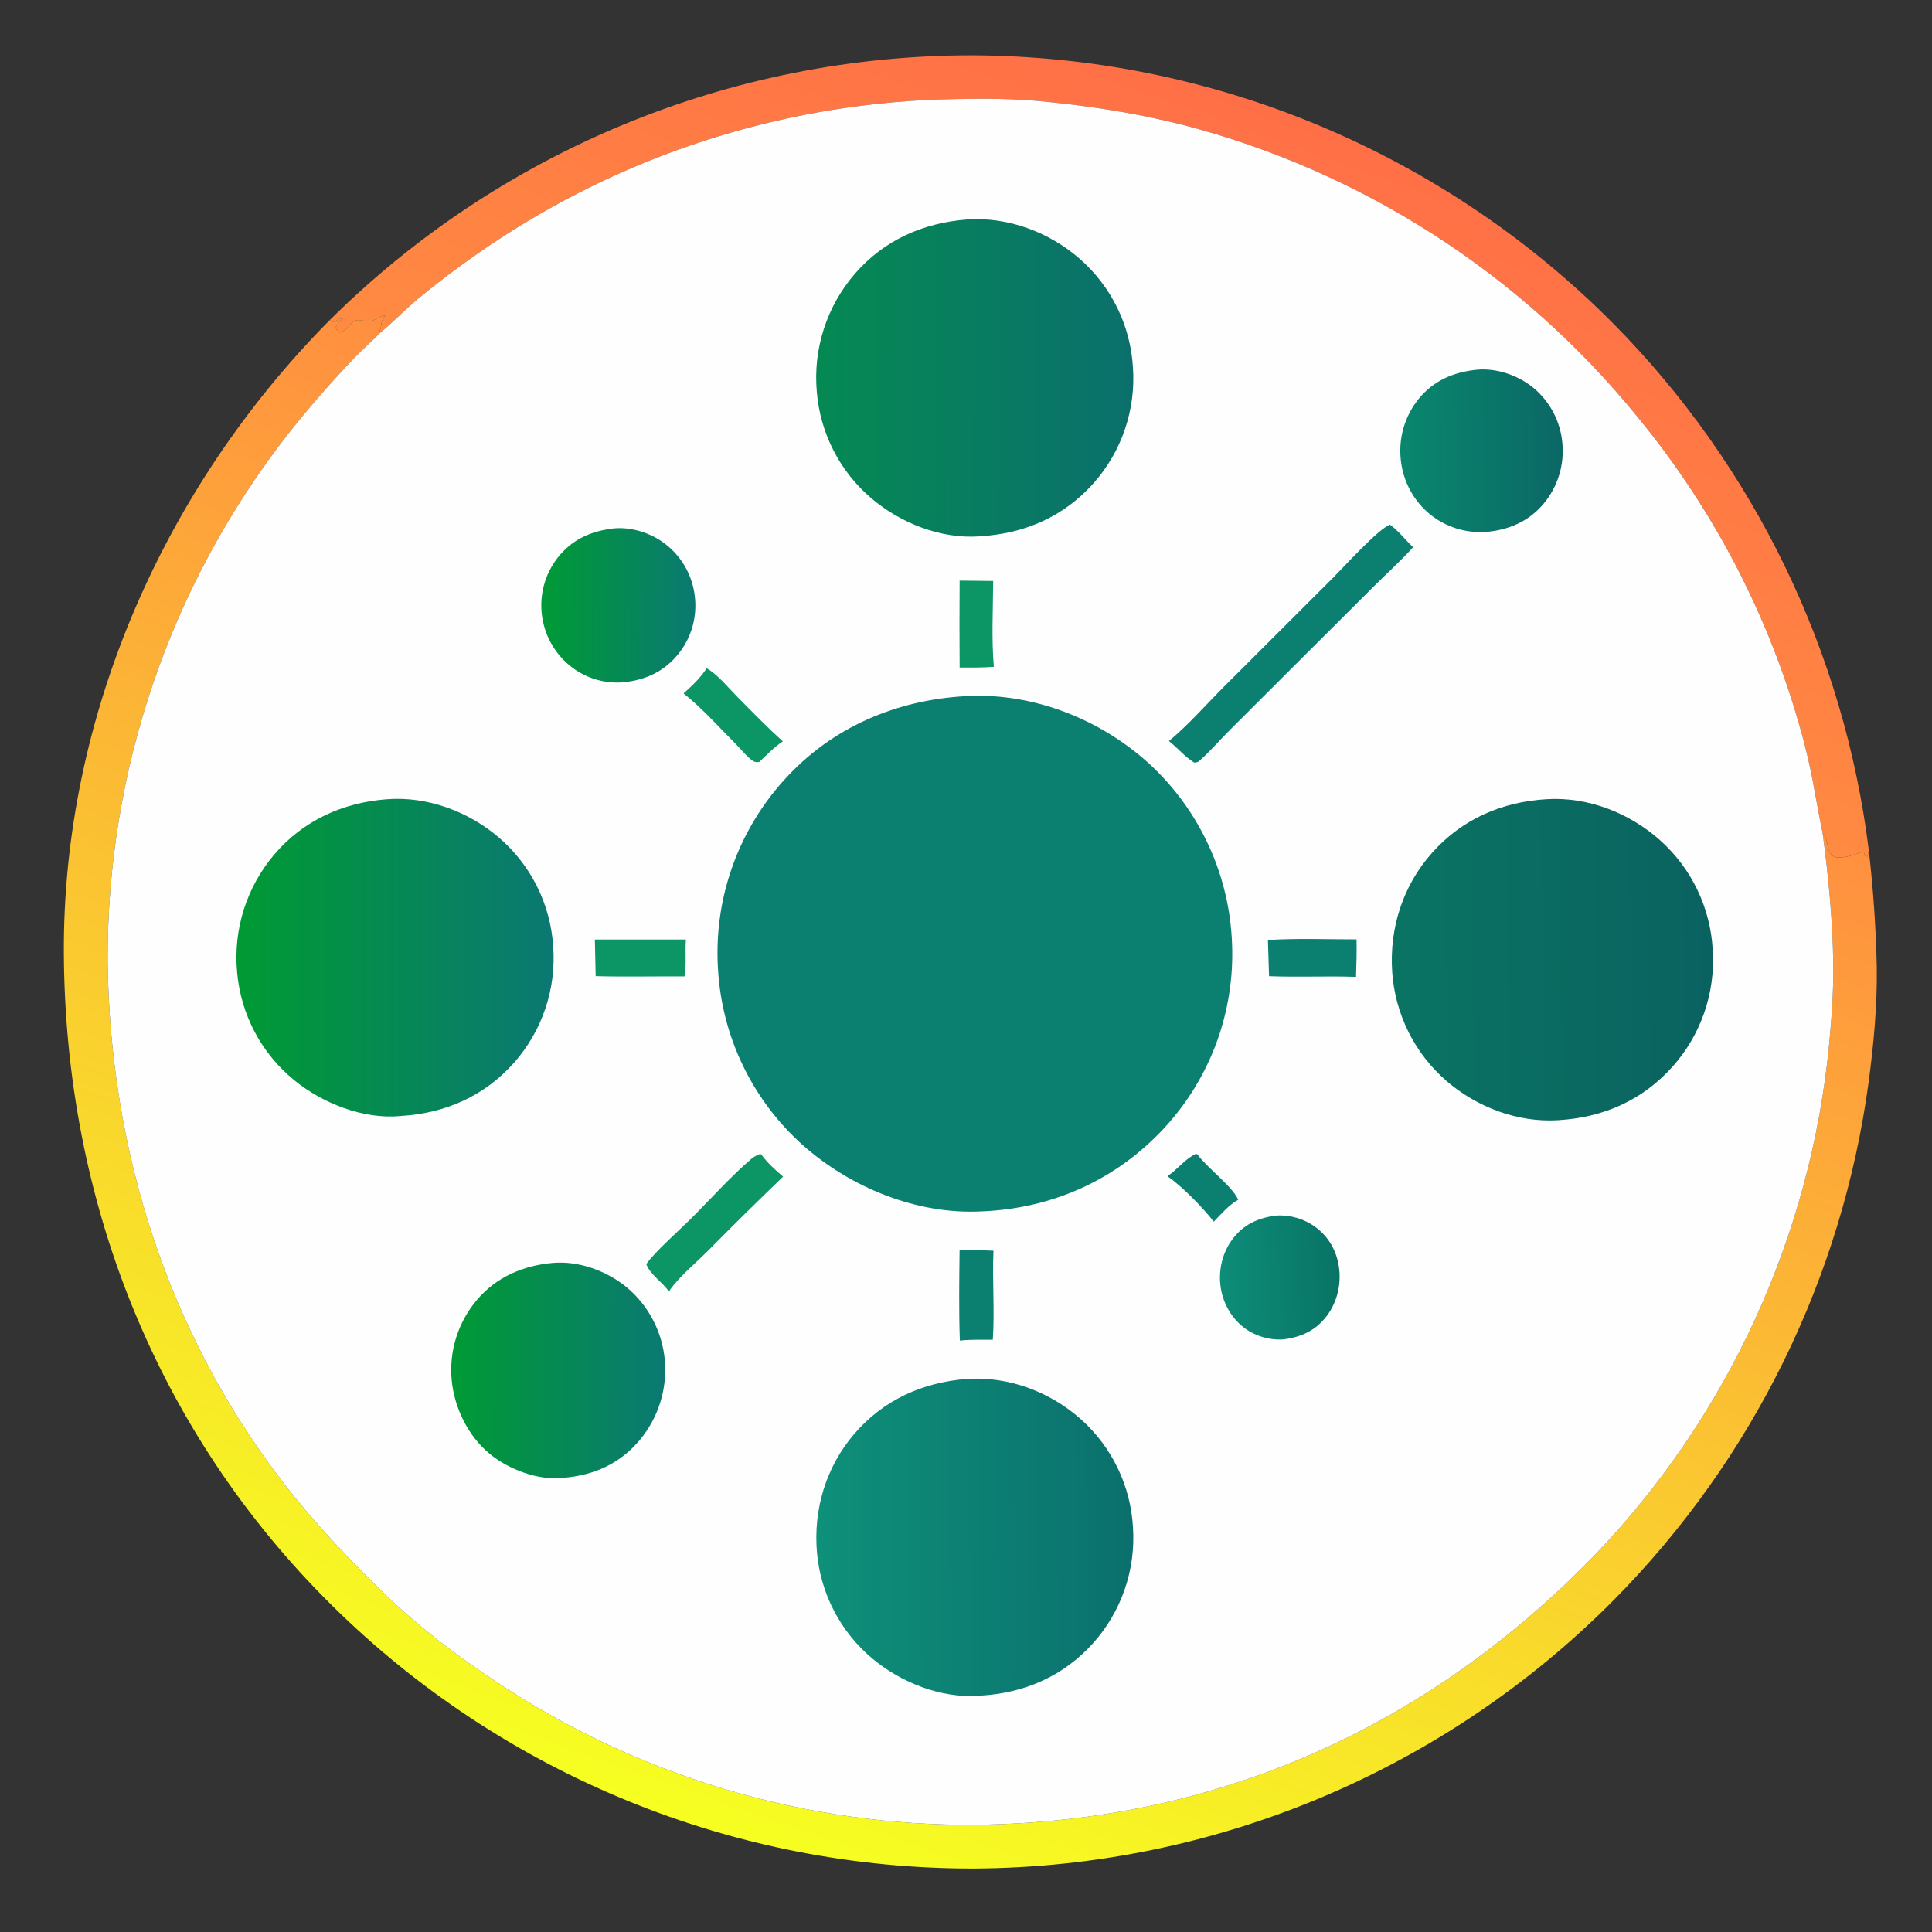 <?xml version="1.0" encoding="utf-8" ?>
<svg xmlns="http://www.w3.org/2000/svg" xmlns:xlink="http://www.w3.org/1999/xlink" width="1024" height="1024">
	<rect width="100%" height="100%" fill="#333333" stroke="none"/>
	<defs>
		<linearGradient id="gradient_0" gradientUnits="userSpaceOnUse" x1="296.144" y1="25.372" x2="254.665" y2="140.584">
			<stop offset="0" stop-color="#FF6F47"/>
			<stop offset="1" stop-color="#FF8B41"/>
		</linearGradient>
	</defs>
	<path fill="url(#gradient_0)" transform="scale(2.276 2.276)" d="M76.814 74.52Q78.652 72.694 80.534 70.914Q82.416 69.134 84.341 67.4Q86.266 65.667 88.232 63.981Q90.199 62.295 92.206 60.657Q94.213 59.019 96.26 57.431Q98.307 55.843 100.392 54.306Q102.476 52.768 104.598 51.282Q106.72 49.795 108.877 48.361Q111.035 46.927 113.226 45.546Q115.418 44.165 117.643 42.838Q119.868 41.511 122.124 40.239Q124.381 38.967 126.668 37.75Q128.955 36.533 131.271 35.372Q133.587 34.212 135.93 33.108Q138.274 32.004 140.644 30.958Q143.014 29.912 145.408 28.924Q147.803 27.936 150.221 27.006Q152.639 26.077 155.079 25.207Q157.519 24.337 159.98 23.527Q162.441 22.717 164.92 21.967Q167.4 21.217 169.897 20.528Q172.394 19.839 174.907 19.211Q177.421 18.583 179.949 18.017Q182.476 17.45 185.017 16.946Q187.558 16.442 190.111 15.999Q192.663 15.557 195.226 15.177Q197.788 14.797 200.359 14.48Q202.93 14.163 205.508 13.909Q208.086 13.654 210.67 13.463Q213.253 13.272 215.841 13.144Q218.428 13.015 221.018 12.95Q223.607 12.886 226.198 12.884Q228.799 12.891 231.399 12.961Q233.999 13.032 236.597 13.167Q239.194 13.301 241.788 13.5Q244.381 13.698 246.969 13.96Q249.557 14.223 252.137 14.549Q254.718 14.874 257.29 15.264Q259.861 15.653 262.423 16.105Q264.984 16.558 267.534 17.073Q270.083 17.588 272.619 18.166Q275.155 18.744 277.676 19.384Q280.197 20.024 282.702 20.725Q285.206 21.427 287.693 22.191Q290.179 22.954 292.646 23.778Q295.113 24.602 297.559 25.487Q300.005 26.371 302.429 27.316Q304.852 28.26 307.252 29.264Q309.651 30.268 312.026 31.331Q314.4 32.393 316.747 33.514Q319.094 34.634 321.413 35.812Q323.732 36.99 326.021 38.225Q328.311 39.46 330.569 40.751Q332.827 42.041 335.053 43.387Q337.279 44.733 339.471 46.133Q341.663 47.533 343.819 48.987Q345.976 50.441 348.097 51.947Q350.217 53.453 352.3 55.011Q354.383 56.569 356.427 58.178Q358.47 59.787 360.474 61.446Q362.478 63.104 364.44 64.812Q366.402 66.519 368.322 68.274Q370.241 70.029 372.117 71.831Q373.993 73.633 375.824 75.48Q377.345 77.022 378.835 78.594Q380.324 80.166 381.781 81.768Q383.238 83.37 384.662 85.002Q386.085 86.634 387.475 88.294Q388.866 89.955 390.221 91.643Q391.577 93.332 392.898 95.048Q394.219 96.764 395.505 98.507Q396.79 100.25 398.04 102.018Q399.289 103.787 400.502 105.581Q401.715 107.375 402.892 109.193Q404.068 111.012 405.206 112.854Q406.345 114.696 407.446 116.561Q408.546 118.426 409.609 120.313Q410.671 122.2 411.694 124.108Q412.718 126.017 413.702 127.946Q414.686 129.875 415.631 131.824Q416.575 133.772 417.479 135.74Q418.384 137.708 419.248 139.694Q420.112 141.68 420.935 143.683Q421.758 145.686 422.54 147.705Q423.322 149.725 424.062 151.76Q424.802 153.795 425.501 155.845Q426.199 157.894 426.856 159.958Q427.512 162.022 428.126 164.099Q428.74 166.175 429.312 168.264Q429.883 170.353 430.412 172.453Q430.94 174.553 431.426 176.664Q431.911 178.774 432.353 180.894Q432.795 183.014 433.194 185.143Q433.593 187.271 433.948 189.407Q434.302 191.544 434.614 193.687Q434.925 195.83 435.192 197.979C435.11 198.504 435.028 198.971 434.853 199.476L434.282 199.292Q434.148 198.783 433.997 198.278C432.173 198.897 429.936 199.806 427.989 199.679C425.021 199.486 426.08 195.849 424.727 194.409C424.645 194.322 424.556 194.242 424.471 194.158C423.057 187.424 422.123 180.672 420.406 173.979Q419.052 168.709 417.413 163.521Q415.773 158.333 413.851 153.242Q411.93 148.151 409.733 143.173Q407.536 138.195 405.07 133.345Q402.604 128.495 399.876 123.787Q397.148 119.079 394.166 114.528Q391.185 109.976 387.959 105.594Q384.733 101.213 381.272 97.014Q380.012 95.466 378.722 93.943Q377.432 92.421 376.112 90.924Q374.792 89.427 373.443 87.957Q372.094 86.486 370.716 85.043Q369.338 83.599 367.931 82.183Q366.525 80.767 365.091 79.379Q363.657 77.992 362.195 76.632Q360.734 75.273 359.246 73.943Q357.758 72.613 356.244 71.313Q354.73 70.013 353.191 68.743Q351.652 67.472 350.087 66.233Q348.523 64.994 346.935 63.785Q345.346 62.577 343.734 61.401Q342.122 60.224 340.487 59.08Q338.853 57.935 337.195 56.824Q335.538 55.712 333.859 54.633Q332.18 53.554 330.48 52.509Q328.78 51.463 327.06 50.452Q325.339 49.44 323.599 48.463Q321.859 47.486 320.1 46.543Q318.341 45.6 316.564 44.692Q314.787 43.785 312.992 42.912Q311.197 42.04 309.385 41.203Q307.573 40.367 305.745 39.566Q303.917 38.765 302.074 38.001Q300.23 37.236 298.372 36.509Q296.514 35.781 294.641 35.09Q292.769 34.399 290.883 33.746Q288.998 33.092 287.1 32.476Q285.202 31.86 283.292 31.281Q281.382 30.703 279.46 30.162Q277.539 29.621 275.608 29.119C264.642 26.319 253.504 24.637 242.25 23.556C235.707 22.928 228.879 22.942 222.311 23.068Q218.814 23.126 215.321 23.306Q211.828 23.486 208.344 23.789Q204.859 24.091 201.388 24.515Q197.916 24.94 194.461 25.486Q191.006 26.031 187.573 26.698Q184.14 27.364 180.732 28.151Q177.324 28.937 173.945 29.842Q170.567 30.748 167.222 31.771Q163.878 32.794 160.571 33.934Q157.264 35.073 154 36.328Q150.735 37.583 147.516 38.952Q144.298 40.32 141.129 41.8Q137.96 43.281 134.845 44.871Q131.73 46.462 128.673 48.161Q125.616 49.86 122.62 51.664Q119.624 53.469 116.693 55.378Q106.576 61.969 97.258 69.648C94.279 72.149 91.592 74.974 88.59 77.448L88.435 77.001C89.079 75.537 88.501 74.803 89.68 73.52C89.201 73.17 87.202 74.624 86.454 74.802C85.189 75.103 83.688 74.09 82.484 74.775C81.264 75.47 80.668 77.232 79.064 77.436C78.633 77.071 78.372 76.723 78.054 76.264C78.301 76.016 78.514 75.791 78.684 75.481C78.886 75.113 78.981 74.815 79.347 74.573C79.604 74.404 79.763 74.288 79.981 74.064C78.957 74.219 78.382 74.61 77.481 75.056L76.814 74.52Z"/>
	<defs>
		<linearGradient id="gradient_1" gradientUnits="userSpaceOnUse" x1="156.078" y1="422.667" x2="257.897" y2="132.3">
			<stop offset="0" stop-color="#F6FF21"/>
			<stop offset="1" stop-color="#FF8E40"/>
		</linearGradient>
	</defs>
	<path fill="url(#gradient_1)" transform="scale(2.276 2.276)" d="M76.814 74.52L77.481 75.056C78.382 74.61 78.957 74.219 79.981 74.064C79.763 74.288 79.604 74.404 79.347 74.573C78.981 74.815 78.886 75.113 78.684 75.481C78.514 75.791 78.301 76.016 78.054 76.264C78.372 76.723 78.633 77.071 79.064 77.436C80.668 77.232 81.264 75.47 82.484 74.775C83.688 74.09 85.189 75.103 86.454 74.802C87.202 74.624 89.201 73.17 89.68 73.52C88.501 74.803 89.079 75.537 88.435 77.001L88.59 77.448C86.625 79.464 84.492 81.31 82.531 83.334Q74.421 91.81 67.133 101.003Q65.856 102.634 64.614 104.292Q63.372 105.95 62.164 107.634Q60.957 109.317 59.785 111.025Q58.613 112.734 57.477 114.466Q56.341 116.199 55.242 117.955Q54.143 119.71 53.08 121.489Q52.018 123.267 50.993 125.068Q49.968 126.868 48.981 128.69Q47.994 130.511 47.045 132.353Q46.097 134.194 45.187 136.055Q44.277 137.917 43.406 139.796Q42.535 141.676 41.704 143.574Q40.873 145.471 40.081 147.386Q39.29 149.3 38.539 151.231Q37.788 153.162 37.077 155.108Q36.366 157.054 35.697 159.014Q35.027 160.974 34.398 162.948Q33.77 164.922 33.183 166.909Q32.596 168.896 32.05 170.895Q31.505 172.893 31.002 174.903Q30.498 176.912 30.037 178.932Q29.576 180.952 29.157 182.98Q28.738 185.009 28.362 187.046Q27.985 189.084 27.652 191.128Q27.318 193.173 27.027 195.224Q26.736 197.275 26.489 199.332Q26.241 201.389 26.036 203.45Q25.832 205.512 25.67 207.577Q25.509 209.642 25.39 211.711Q25.272 213.779 25.197 215.849Q25.122 217.92 25.091 219.991Q25.059 222.062 25.071 224.134C25.633 268.034 39.08 310.392 66.005 345.322C73.15 354.591 81.063 362.896 89.432 371.042C97.226 378.63 105.921 385.251 114.973 391.257Q118.07 393.336 121.243 395.298Q124.416 397.259 127.66 399.1Q130.905 400.941 134.216 402.658Q137.527 404.376 140.901 405.968Q144.274 407.56 147.705 409.024Q151.136 410.488 154.619 411.822Q158.103 413.157 161.634 414.359Q165.165 415.561 168.739 416.63Q172.313 417.699 175.924 418.633Q179.536 419.567 183.18 420.364Q186.824 421.162 190.495 421.822Q194.166 422.482 197.86 423.004Q201.553 423.525 205.264 423.908Q208.975 424.29 212.697 424.533Q216.419 424.776 220.148 424.879Q223.877 424.981 227.607 424.944C283.568 424.199 332.415 402.259 371.239 362.273Q372.686 360.767 374.101 359.23Q375.516 357.694 376.899 356.129Q378.281 354.563 379.631 352.969Q380.98 351.375 382.296 349.753Q383.612 348.131 384.894 346.482Q386.176 344.832 387.422 343.157Q388.669 341.481 389.881 339.78Q391.092 338.078 392.268 336.352Q393.444 334.625 394.583 332.875Q395.722 331.124 396.825 329.35Q397.927 327.576 398.992 325.779Q400.057 323.983 401.084 322.164Q402.111 320.345 403.1 318.506Q404.089 316.666 405.039 314.806Q405.989 312.946 406.9 311.066Q407.811 309.187 408.683 307.289Q409.554 305.39 410.386 303.474Q411.217 301.558 412.009 299.625Q412.8 297.692 413.551 295.743Q414.301 293.794 415.011 291.83Q415.721 289.865 416.389 287.886Q417.058 285.908 417.684 283.915Q418.311 281.923 418.896 279.918Q419.481 277.913 420.024 275.896Q420.567 273.879 421.068 271.851Q421.568 269.823 422.026 267.785Q422.484 265.748 422.9 263.701Q423.315 261.654 423.687 259.599Q424.06 257.543 424.389 255.481Q424.718 253.418 425.004 251.349Q425.29 249.28 425.533 247.206Q425.776 245.131 425.975 243.052C426.567 236.763 427.015 230.476 426.921 224.154C426.771 214.171 425.784 204.045 424.471 194.158C424.556 194.242 424.645 194.322 424.727 194.409C426.08 195.849 425.021 199.486 427.989 199.679C429.936 199.806 432.173 198.897 433.997 198.278Q434.148 198.783 434.282 199.292L434.853 199.476C435.028 198.971 435.11 198.504 435.192 197.979Q436.752 211.496 437.051 225.1C437.195 233.991 436.333 243.175 435.159 251.975Q434.873 254.092 434.544 256.203Q434.216 258.315 433.845 260.419Q433.473 262.523 433.06 264.619Q432.646 266.715 432.191 268.802Q431.735 270.89 431.237 272.968Q430.739 275.045 430.2 277.113Q429.66 279.18 429.079 281.236Q428.498 283.292 427.875 285.336Q427.253 287.38 426.589 289.41Q425.925 291.441 425.221 293.458Q424.516 295.475 423.771 297.478Q423.026 299.48 422.241 301.467Q421.455 303.454 420.63 305.425Q419.805 307.396 418.94 309.349Q418.075 311.303 417.171 313.239Q416.267 315.175 415.324 317.092Q414.381 319.009 413.399 320.907Q412.418 322.805 411.398 324.682Q410.379 326.56 409.322 328.417Q408.264 330.273 407.17 332.108Q406.075 333.943 404.944 335.755Q403.813 337.568 402.645 339.357Q401.477 341.147 400.274 342.912Q399.07 344.677 397.832 346.418Q396.593 348.159 395.319 349.874Q394.045 351.589 392.737 353.279Q391.429 354.968 390.087 356.63Q388.745 358.293 387.37 359.928Q385.995 361.563 384.587 363.17Q383.179 364.777 381.739 366.356Q380.299 367.934 378.827 369.483Q377.356 371.032 375.853 372.551Q374.029 374.391 372.16 376.187Q370.291 377.982 368.379 379.731Q366.467 381.48 364.512 383.181Q362.557 384.882 360.562 386.535Q358.566 388.188 356.53 389.792Q354.495 391.396 352.421 392.949Q350.346 394.502 348.234 396.004Q346.123 397.506 343.975 398.956Q341.827 400.405 339.644 401.802Q337.461 403.199 335.245 404.541Q333.028 405.884 330.78 407.172Q328.531 408.46 326.252 409.693Q323.972 410.925 321.663 412.101Q319.354 413.278 317.017 414.397Q314.68 415.516 312.316 416.578Q309.952 417.639 307.563 418.643Q305.173 419.646 302.76 420.591Q300.347 421.535 297.912 422.421Q295.476 423.306 293.02 424.131Q290.563 424.956 288.087 425.721Q285.611 426.485 283.117 427.189Q280.623 427.893 278.113 428.535Q275.602 429.178 273.077 429.758Q270.551 430.339 268.012 430.858Q265.473 431.376 262.922 431.833Q260.372 432.289 257.81 432.682Q255.249 433.076 252.679 433.407Q250.109 433.737 247.531 434.005Q244.953 434.273 242.37 434.477Q239.787 434.681 237.199 434.822Q234.612 434.963 232.022 435.041Q229.431 435.118 226.84 435.132Q224.252 435.137 221.665 435.08Q219.078 435.022 216.493 434.901Q213.908 434.78 211.326 434.597Q208.745 434.413 206.169 434.166Q203.593 433.919 201.023 433.609Q198.454 433.3 195.893 432.927Q193.332 432.555 190.781 432.12Q188.23 431.686 185.69 431.189Q183.15 430.692 180.624 430.133Q178.097 429.575 175.584 428.955Q173.072 428.335 170.575 427.653Q168.079 426.972 165.599 426.23Q163.12 425.488 160.66 424.685Q158.199 423.883 155.759 423.021Q153.319 422.159 150.901 421.237Q148.483 420.316 146.088 419.336Q143.693 418.356 141.322 417.317Q138.952 416.279 136.607 415.183Q134.263 414.087 131.946 412.934Q129.629 411.781 127.341 410.572Q125.053 409.363 122.795 408.099Q120.537 406.834 118.311 405.515Q116.084 404.196 113.891 402.823Q111.697 401.449 109.538 400.023Q107.379 398.597 105.255 397.118Q103.131 395.639 101.044 394.109Q98.957 392.579 96.907 390.999Q94.858 389.418 92.848 387.788Q90.838 386.158 88.869 384.48Q86.899 382.801 84.971 381.075Q83.043 379.349 81.158 377.576Q79.272 375.803 77.431 373.985C36.29 333.374 15.153 279.407 14.868 221.93C14.595 166.846 38.263 113.385 76.814 74.52Z"/>
	<path fill="#FEFEFE" transform="scale(2.276 2.276)" d="M88.59 77.448C91.592 74.974 94.279 72.149 97.258 69.648Q106.576 61.969 116.693 55.378Q119.624 53.469 122.62 51.664Q125.616 49.86 128.673 48.161Q131.73 46.462 134.845 44.871Q137.96 43.281 141.129 41.8Q144.298 40.32 147.516 38.952Q150.735 37.583 154 36.328Q157.264 35.073 160.571 33.934Q163.878 32.794 167.222 31.771Q170.567 30.748 173.945 29.842Q177.324 28.937 180.732 28.151Q184.14 27.364 187.573 26.698Q191.006 26.031 194.461 25.486Q197.916 24.94 201.388 24.515Q204.859 24.091 208.344 23.789Q211.828 23.486 215.321 23.306Q218.814 23.126 222.311 23.068C228.879 22.942 235.707 22.928 242.25 23.556C253.504 24.637 264.642 26.319 275.608 29.119Q277.539 29.621 279.46 30.162Q281.382 30.703 283.292 31.281Q285.202 31.86 287.1 32.476Q288.998 33.092 290.883 33.746Q292.769 34.399 294.641 35.09Q296.514 35.781 298.372 36.509Q300.23 37.236 302.074 38.001Q303.917 38.765 305.745 39.566Q307.573 40.367 309.385 41.203Q311.197 42.04 312.992 42.912Q314.787 43.785 316.564 44.693Q318.341 45.6 320.1 46.543Q321.859 47.486 323.599 48.463Q325.339 49.44 327.06 50.452Q328.78 51.463 330.48 52.509Q332.18 53.554 333.859 54.633Q335.538 55.712 337.195 56.824Q338.853 57.935 340.487 59.08Q342.122 60.224 343.734 61.401Q345.346 62.577 346.935 63.785Q348.523 64.994 350.087 66.233Q351.652 67.472 353.191 68.743Q354.73 70.013 356.244 71.313Q357.758 72.613 359.246 73.943Q360.734 75.273 362.195 76.632Q363.657 77.992 365.091 79.379Q366.525 80.767 367.931 82.183Q369.338 83.599 370.716 85.043Q372.094 86.486 373.443 87.957Q374.792 89.427 376.112 90.924Q377.432 92.421 378.722 93.943Q380.012 95.466 381.272 97.014Q384.733 101.213 387.959 105.594Q391.185 109.976 394.166 114.528Q397.148 119.079 399.876 123.787Q402.604 128.495 405.07 133.345Q407.536 138.195 409.733 143.173Q411.93 148.151 413.851 153.242Q415.773 158.333 417.413 163.521Q419.052 168.709 420.406 173.979C422.123 180.672 423.057 187.424 424.471 194.158C425.784 204.045 426.771 214.171 426.921 224.154C427.015 230.476 426.567 236.763 425.975 243.052Q425.776 245.131 425.533 247.206Q425.29 249.28 425.004 251.349Q424.718 253.418 424.389 255.481Q424.06 257.543 423.687 259.599Q423.315 261.654 422.9 263.701Q422.484 265.748 422.026 267.785Q421.568 269.823 421.068 271.851Q420.567 273.879 420.024 275.896Q419.481 277.913 418.896 279.918Q418.311 281.923 417.684 283.915Q417.058 285.908 416.389 287.886Q415.721 289.865 415.011 291.83Q414.301 293.794 413.551 295.743Q412.8 297.692 412.009 299.625Q411.217 301.558 410.386 303.474Q409.554 305.39 408.683 307.288Q407.811 309.187 406.9 311.066Q405.989 312.946 405.039 314.806Q404.089 316.666 403.1 318.506Q402.111 320.345 401.084 322.164Q400.057 323.983 398.992 325.779Q397.927 327.576 396.825 329.35Q395.722 331.124 394.583 332.875Q393.444 334.625 392.268 336.352Q391.092 338.078 389.881 339.78Q388.669 341.481 387.422 343.157Q386.176 344.832 384.894 346.482Q383.612 348.131 382.296 349.753Q380.98 351.375 379.631 352.969Q378.281 354.563 376.899 356.129Q375.516 357.694 374.101 359.23Q372.686 360.767 371.239 362.273C332.415 402.259 283.568 424.199 227.607 424.944Q223.877 424.981 220.148 424.879Q216.419 424.776 212.697 424.533Q208.975 424.29 205.264 423.908Q201.553 423.525 197.86 423.004Q194.166 422.482 190.495 421.822Q186.824 421.162 183.18 420.364Q179.536 419.567 175.924 418.633Q172.313 417.699 168.739 416.63Q165.165 415.561 161.634 414.359Q158.103 413.157 154.619 411.823Q151.136 410.488 147.705 409.024Q144.274 407.56 140.901 405.968Q137.527 404.376 134.216 402.658Q130.905 400.941 127.66 399.1Q124.416 397.259 121.243 395.298Q118.07 393.336 114.973 391.257C105.921 385.251 97.226 378.63 89.432 371.042C81.063 362.896 73.15 354.591 66.005 345.322C39.08 310.392 25.633 268.034 25.071 224.134Q25.059 222.062 25.091 219.991Q25.122 217.92 25.197 215.849Q25.272 213.779 25.39 211.711Q25.509 209.642 25.67 207.577Q25.832 205.512 26.036 203.45Q26.241 201.389 26.489 199.332Q26.736 197.275 27.027 195.224Q27.318 193.173 27.652 191.128Q27.985 189.084 28.362 187.046Q28.738 185.009 29.157 182.98Q29.576 180.952 30.037 178.932Q30.498 176.912 31.002 174.903Q31.505 172.893 32.05 170.895Q32.596 168.896 33.183 166.909Q33.77 164.922 34.398 162.948Q35.027 160.974 35.697 159.014Q36.366 157.054 37.077 155.108Q37.788 153.162 38.539 151.231Q39.29 149.3 40.081 147.386Q40.873 145.471 41.704 143.574Q42.535 141.676 43.406 139.796Q44.277 137.917 45.187 136.055Q46.097 134.194 47.045 132.353Q47.994 130.511 48.981 128.69Q49.968 126.868 50.993 125.068Q52.018 123.267 53.08 121.489Q54.143 119.71 55.242 117.955Q56.341 116.199 57.477 114.466Q58.613 112.734 59.785 111.025Q60.957 109.317 62.164 107.634Q63.372 105.95 64.614 104.292Q65.856 102.634 67.133 101.003Q74.421 91.81 82.531 83.334C84.492 81.31 86.625 79.464 88.59 77.448Z"/>
	<path fill="#0B8071" transform="scale(2.276 2.276)" d="M278.495 268.698L278.841 268.811C281.112 271.988 286.992 276.237 288.339 279.391C286.121 280.657 284.415 282.675 282.653 284.493C280.064 281.152 275.324 276.312 271.86 273.898C274.241 272.329 275.861 269.94 278.495 268.698Z"/>
	<path fill="#0C9665" transform="scale(2.276 2.276)" d="M223.475 135.207L231.287 135.294C231.249 141.886 230.87 148.726 231.445 155.29C228.789 155.489 226.138 155.462 223.477 155.455Q223.397 145.331 223.475 135.207Z"/>
	<path fill="#0B8071" transform="scale(2.276 2.276)" d="M223.465 291.05C226.095 291.164 228.724 291.117 231.358 291.259C231.042 298.146 231.667 305.129 231.198 311.989C228.648 311.993 226.061 311.905 223.525 312.192C223.28 305.182 223.381 298.065 223.465 291.05Z"/>
	<path fill="#0B8071" transform="scale(2.276 2.276)" d="M295.266 218.907C302.082 218.468 309.068 218.76 315.905 218.757C315.963 221.673 315.88 224.574 315.786 227.488C309.035 227.252 302.265 227.602 295.529 227.326L295.266 218.907Z"/>
	<path fill="#0C9665" transform="scale(2.276 2.276)" d="M138.529 218.79L159.733 218.785C159.495 221.6 159.907 224.631 159.403 227.382C152.511 227.341 145.602 227.504 138.715 227.321L138.529 218.79Z"/>
	<path fill="#0C9665" transform="scale(2.276 2.276)" d="M164.565 155.62C167.215 157.141 169.606 160.16 171.762 162.331C175.222 165.815 178.649 169.367 182.309 172.641C180.298 173.975 178.574 175.781 176.828 177.437C176.36 177.486 175.912 177.546 175.488 177.288C174.121 176.457 172.659 174.587 171.52 173.445C167.531 169.445 163.601 164.999 159.184 161.475C161.189 159.672 163.091 157.896 164.565 155.62Z"/>
	<path fill="#0C9665" transform="scale(2.276 2.276)" d="M176.961 268.748L177.267 268.815C178.619 270.718 180.594 272.502 182.37 274.007Q173.47 282.561 164.8 291.348C161.862 294.281 158.085 297.348 155.76 300.753C154.291 298.598 151.405 296.816 150.502 294.396C152.326 291.674 158.302 286.388 160.886 283.814C165.212 279.503 170.403 273.736 174.951 269.887C175.576 269.358 176.2 269.037 176.961 268.748Z"/>
	<path fill="#0B8071" transform="scale(2.276 2.276)" d="M323.691 122.174C325.57 123.518 327.348 125.799 329.069 127.421C329.014 127.485 328.959 127.55 328.903 127.613C326.19 130.618 323.089 133.409 320.214 136.271L302.964 153.465L286.487 169.912C284.152 172.245 281.885 174.871 279.442 177.06C278.894 177.551 278.801 177.541 278.087 177.581C275.912 176.224 274.231 174.161 272.209 172.58C276.794 168.768 280.972 163.965 285.199 159.741L310.575 134.398C313.03 131.945 320.95 123.182 323.691 122.174Z"/>
	<defs>
		<linearGradient id="gradient_2" gradientUnits="userSpaceOnUse" x1="311.331" y1="296.747" x2="284.453" y2="298.001">
			<stop offset="0" stop-color="#097466"/>
			<stop offset="1" stop-color="#0D8D78"/>
		</linearGradient>
	</defs>
	<path fill="url(#gradient_2)" transform="scale(2.276 2.276)" d="M297.127 283.079Q297.742 283.037 298.359 283.05Q298.975 283.062 299.588 283.129Q300.201 283.196 300.806 283.316Q301.411 283.437 302.003 283.61Q302.594 283.784 303.168 284.009Q303.743 284.233 304.295 284.508Q304.847 284.783 305.373 285.105Q305.899 285.427 306.394 285.794C309.446 288.062 311.257 291.307 311.803 295.051C312.387 299.057 311.391 303.278 308.923 306.507C306.336 309.891 302.971 311.394 298.835 311.914C295.794 312.137 292.518 311.211 290.04 309.437C286.887 307.179 284.845 303.631 284.269 299.817C283.672 295.858 284.637 291.691 287.072 288.493C289.656 285.099 292.983 283.62 297.127 283.079Z"/>
	<defs>
		<linearGradient id="gradient_3" gradientUnits="userSpaceOnUse" x1="126.493" y1="140.811" x2="161.257" y2="140.937">
			<stop offset="0" stop-color="#009A36"/>
			<stop offset="1" stop-color="#0A7A70"/>
		</linearGradient>
	</defs>
	<path fill="url(#gradient_3)" transform="scale(2.276 2.276)" d="M142.549 123.095C142.637 123.082 142.723 123.067 142.811 123.058C146.994 122.632 151.595 124.104 154.897 126.656Q155.255 126.93 155.599 127.222Q155.943 127.513 156.272 127.822Q156.601 128.131 156.913 128.455Q157.226 128.78 157.522 129.12Q157.818 129.461 158.097 129.815Q158.375 130.17 158.636 130.538Q158.896 130.906 159.138 131.287Q159.379 131.668 159.601 132.061Q159.823 132.453 160.025 132.857Q160.227 133.26 160.408 133.673Q160.589 134.086 160.749 134.507Q160.91 134.929 161.048 135.358Q161.187 135.787 161.304 136.222Q161.421 136.658 161.516 137.099Q161.611 137.54 161.683 137.985Q161.756 138.43 161.806 138.878Q161.914 139.765 161.932 140.659Q161.951 141.553 161.881 142.444Q161.811 143.335 161.653 144.215Q161.495 145.095 161.25 145.954Q161.005 146.814 160.675 147.645Q160.346 148.476 159.936 149.27Q159.526 150.065 159.038 150.814Q158.551 151.564 157.992 152.261C154.706 156.341 150.448 158.332 145.311 158.868C145.267 158.875 145.223 158.886 145.178 158.89Q144.4 158.955 143.619 158.95Q142.838 158.945 142.061 158.87Q141.284 158.795 140.517 158.651Q139.749 158.507 138.998 158.295Q138.246 158.083 137.517 157.804Q136.787 157.526 136.086 157.183Q135.384 156.841 134.716 156.437Q134.047 156.033 133.418 155.571Q132.689 155.035 132.018 154.429Q131.346 153.822 130.738 153.152Q130.131 152.482 129.593 151.754Q129.056 151.026 128.594 150.248Q128.132 149.47 127.75 148.65Q127.368 147.83 127.07 146.975Q126.772 146.121 126.561 145.241Q126.35 144.362 126.228 143.465Q126.103 142.574 126.067 141.676Q126.031 140.777 126.084 139.879Q126.138 138.981 126.281 138.093Q126.424 137.205 126.654 136.336Q126.885 135.467 127.201 134.624Q127.517 133.782 127.916 132.976Q128.314 132.17 128.791 131.407Q129.268 130.644 129.818 129.933C133.104 125.731 137.361 123.767 142.549 123.095Z"/>
	<defs>
		<linearGradient id="gradient_4" gradientUnits="userSpaceOnUse" x1="363.278" y1="104.543" x2="326.472" y2="105.202">
			<stop offset="0" stop-color="#0B6866"/>
			<stop offset="1" stop-color="#09876D"/>
		</linearGradient>
	</defs>
	<path fill="url(#gradient_4)" transform="scale(2.276 2.276)" d="M343.896 86.102C348.46 85.658 353.425 87.365 356.962 90.212Q357.689 90.805 358.354 91.467Q359.018 92.129 359.614 92.854Q360.209 93.579 360.73 94.36Q361.251 95.14 361.692 95.968Q362.133 96.797 362.489 97.665Q362.845 98.532 363.114 99.431Q363.382 100.33 363.56 101.252Q363.738 102.173 363.824 103.107Q363.872 103.582 363.896 104.059Q363.92 104.536 363.92 105.014Q363.921 105.492 363.897 105.969Q363.874 106.446 363.826 106.921Q363.779 107.396 363.708 107.869Q363.637 108.341 363.543 108.809Q363.448 109.277 363.331 109.74Q363.213 110.203 363.073 110.66Q362.932 111.116 362.769 111.565Q362.606 112.014 362.42 112.454Q362.235 112.895 362.028 113.325Q361.821 113.755 361.592 114.175Q361.364 114.595 361.115 115.002Q360.866 115.41 360.597 115.805Q360.328 116.199 360.04 116.58Q359.752 116.961 359.445 117.327C355.969 121.461 351.349 123.405 346.062 123.871Q345.202 123.931 344.34 123.911Q343.478 123.892 342.621 123.793Q341.765 123.694 340.921 123.518Q340.077 123.341 339.253 123.088Q338.429 122.834 337.631 122.506Q336.834 122.178 336.07 121.779Q335.306 121.379 334.582 120.911Q333.858 120.443 333.18 119.91Q332.449 119.323 331.78 118.667Q331.111 118.011 330.509 117.292Q329.908 116.574 329.381 115.799Q328.854 115.024 328.406 114.201Q327.958 113.377 327.594 112.514Q327.23 111.65 326.953 110.755Q326.676 109.86 326.489 108.942Q326.301 108.023 326.206 107.091Q326.101 106.15 326.09 105.204Q326.079 104.258 326.16 103.315Q326.242 102.372 326.416 101.442Q326.59 100.511 326.855 99.603Q327.12 98.694 327.473 97.816Q327.826 96.938 328.263 96.099Q328.701 95.259 329.219 94.467Q329.737 93.675 330.33 92.938C333.813 88.626 338.495 86.651 343.896 86.102Z"/>
	<defs>
		<linearGradient id="gradient_5" gradientUnits="userSpaceOnUse" x1="105.496" y1="318.955" x2="154.254" y2="319.037">
			<stop offset="0" stop-color="#009A35"/>
			<stop offset="1" stop-color="#0B7971"/>
		</linearGradient>
	</defs>
	<path fill="url(#gradient_5)" transform="scale(2.276 2.276)" d="M128.692 294.101C134.82 293.562 141.355 295.971 146.037 299.858Q146.503 300.251 146.95 300.667Q147.396 301.083 147.822 301.52Q148.248 301.956 148.652 302.414Q149.056 302.871 149.437 303.347Q149.818 303.823 150.175 304.318Q150.533 304.812 150.866 305.323Q151.199 305.834 151.506 306.361Q151.814 306.888 152.095 307.429Q152.377 307.97 152.632 308.525Q152.886 309.079 153.114 309.645Q153.341 310.211 153.541 310.787Q153.74 311.364 153.912 311.949Q154.083 312.535 154.225 313.128Q154.368 313.721 154.481 314.321Q154.595 314.92 154.679 315.524Q154.763 316.128 154.817 316.736Q154.872 317.361 154.897 317.988Q154.921 318.615 154.915 319.242Q154.909 319.869 154.872 320.495Q154.835 321.121 154.767 321.745Q154.699 322.369 154.601 322.988Q154.502 323.608 154.374 324.222Q154.245 324.836 154.086 325.442Q153.927 326.049 153.739 326.648Q153.551 327.246 153.333 327.834Q153.115 328.423 152.869 329Q152.623 329.577 152.349 330.141Q152.074 330.705 151.773 331.255Q151.471 331.805 151.143 332.339Q150.814 332.874 150.46 333.392Q150.106 333.909 149.727 334.409Q149.347 334.909 148.944 335.389C144.313 340.892 138.312 343.546 131.252 344.141C131.158 344.152 131.064 344.165 130.97 344.175C125.291 344.777 118.463 342.175 114.116 338.625C109.017 334.462 105.803 327.891 105.183 321.382Q105.124 320.76 105.097 320.136Q105.069 319.512 105.072 318.887Q105.076 318.262 105.11 317.638Q105.144 317.014 105.21 316.393Q105.275 315.771 105.371 315.154Q105.467 314.537 105.593 313.925Q105.72 313.313 105.877 312.708Q106.033 312.103 106.22 311.507Q106.406 310.911 106.622 310.324Q106.838 309.738 107.083 309.163Q107.328 308.588 107.601 308.026Q107.873 307.464 108.174 306.916Q108.474 306.368 108.802 305.836Q109.129 305.304 109.482 304.789Q109.836 304.273 110.214 303.776Q110.592 303.279 110.995 302.801C115.522 297.402 121.792 294.715 128.692 294.101Z"/>
	<defs>
		<linearGradient id="gradient_6" gradientUnits="userSpaceOnUse" x1="263.273" y1="357.546" x2="190.479" y2="358.202">
			<stop offset="0" stop-color="#0B706D"/>
			<stop offset="1" stop-color="#0E9079"/>
		</linearGradient>
	</defs>
	<path fill="url(#gradient_6)" transform="scale(2.276 2.276)" d="M225.24 321.11L225.446 321.096C235.068 320.54 244.609 324.175 251.758 330.546Q252.425 331.143 253.062 331.772Q253.698 332.401 254.303 333.06Q254.909 333.719 255.481 334.408Q256.053 335.096 256.59 335.812Q257.128 336.527 257.629 337.268Q258.131 338.009 258.596 338.774Q259.061 339.539 259.487 340.326Q259.914 341.113 260.302 341.919Q260.689 342.726 261.037 343.551Q261.384 344.376 261.691 345.216Q261.997 346.057 262.262 346.912Q262.527 347.767 262.75 348.634Q262.972 349.501 263.152 350.377Q263.332 351.254 263.468 352.139Q263.605 353.023 263.698 353.913Q263.791 354.803 263.84 355.697Q263.901 356.609 263.916 357.523Q263.932 358.437 263.902 359.35Q263.872 360.264 263.797 361.175Q263.721 362.085 263.601 362.991Q263.48 363.897 263.315 364.796Q263.149 365.695 262.939 366.585Q262.729 367.474 262.475 368.352Q262.221 369.23 261.924 370.095Q261.627 370.959 261.287 371.807Q260.947 372.656 260.565 373.486Q260.183 374.317 259.761 375.127Q259.338 375.938 258.876 376.726Q258.414 377.514 257.913 378.279Q257.412 379.043 256.873 379.782Q256.335 380.521 255.761 381.232Q255.186 381.943 254.577 382.624C247.643 390.352 238.567 394.284 228.312 394.866C228.226 394.875 228.141 394.886 228.055 394.893C219.217 395.549 209.874 391.858 203.17 386.252Q202.483 385.678 201.825 385.071Q201.166 384.464 200.539 383.825Q199.911 383.186 199.316 382.517Q198.72 381.848 198.159 381.151Q197.597 380.453 197.07 379.729Q196.543 379.005 196.053 378.256Q195.562 377.507 195.109 376.734Q194.656 375.962 194.242 375.168Q193.827 374.375 193.452 373.561Q193.077 372.748 192.743 371.918Q192.408 371.087 192.115 370.241Q191.821 369.395 191.57 368.535Q191.319 367.676 191.11 366.805Q190.901 365.934 190.735 365.054Q190.57 364.174 190.448 363.287Q190.325 362.4 190.247 361.508C189.395 351.494 192.326 341.669 198.875 333.99C205.692 325.999 214.901 321.886 225.24 321.11Z"/>
	<defs>
		<linearGradient id="gradient_7" gradientUnits="userSpaceOnUse" x1="190.491" y1="87.74" x2="263.259" y2="88.009">
			<stop offset="0" stop-color="#058953"/>
			<stop offset="1" stop-color="#0B706C"/>
		</linearGradient>
	</defs>
	<path fill="url(#gradient_7)" transform="scale(2.276 2.276)" d="M225.298 51.106C234.763 50.48 244.294 54.046 251.395 60.228Q252.078 60.823 252.731 61.451Q253.384 62.08 254.005 62.74Q254.625 63.4 255.212 64.09Q255.8 64.781 256.352 65.499Q256.904 66.218 257.42 66.963Q257.935 67.708 258.413 68.478Q258.891 69.248 259.331 70.04Q259.77 70.833 260.169 71.646Q260.568 72.46 260.926 73.292Q261.285 74.124 261.601 74.974Q261.918 75.823 262.191 76.686Q262.465 77.55 262.696 78.427Q262.926 79.303 263.113 80.19Q263.3 81.076 263.442 81.971Q263.585 82.866 263.682 83.767Q263.78 84.668 263.833 85.573Q263.897 86.483 263.915 87.394Q263.934 88.306 263.907 89.218Q263.88 90.13 263.808 91.039Q263.736 91.948 263.619 92.853Q263.502 93.758 263.34 94.655Q263.179 95.553 262.973 96.442Q262.766 97.33 262.517 98.207Q262.267 99.085 261.973 99.948Q261.68 100.812 261.345 101.66Q261.009 102.508 260.632 103.339Q260.254 104.169 259.836 104.98Q259.418 105.791 258.96 106.58Q258.502 107.369 258.006 108.134Q257.51 108.899 256.976 109.639Q256.442 110.378 255.872 111.091Q255.302 111.803 254.698 112.486C247.747 120.319 238.638 124.246 228.312 124.879C228.227 124.887 228.141 124.898 228.055 124.904C219.064 125.528 209.732 121.825 202.95 116.068Q202.268 115.489 201.615 114.878Q200.962 114.266 200.34 113.623Q199.718 112.98 199.128 112.307Q198.538 111.635 197.982 110.934Q197.426 110.233 196.905 109.505Q196.385 108.778 195.9 108.026Q195.415 107.274 194.968 106.499Q194.521 105.724 194.113 104.928Q193.704 104.132 193.335 103.317Q192.966 102.502 192.638 101.67Q192.31 100.838 192.022 99.991Q191.735 99.143 191.49 98.283Q191.245 97.422 191.042 96.551Q190.839 95.68 190.68 94.799Q190.52 93.919 190.404 93.032Q190.288 92.145 190.215 91.253Q190.132 90.33 190.095 89.403Q190.058 88.477 190.067 87.55Q190.077 86.623 190.133 85.697Q190.189 84.772 190.292 83.85Q190.394 82.928 190.543 82.013Q190.691 81.098 190.886 80.191Q191.08 79.285 191.319 78.389Q191.559 77.493 191.843 76.61Q192.127 75.728 192.455 74.861Q192.783 73.993 193.155 73.144Q193.526 72.294 193.939 71.464Q194.352 70.634 194.807 69.826Q195.261 69.017 195.756 68.233Q196.25 67.448 196.783 66.69Q197.316 65.931 197.887 65.2Q198.458 64.469 199.064 63.768C205.879 55.886 215.047 51.871 225.298 51.106Z"/>
	<defs>
		<linearGradient id="gradient_8" gradientUnits="userSpaceOnUse" x1="55.499" y1="222.881" x2="128.25" y2="222.869">
			<stop offset="0" stop-color="#009A34"/>
			<stop offset="1" stop-color="#0B7872"/>
		</linearGradient>
	</defs>
	<path fill="url(#gradient_8)" transform="scale(2.276 2.276)" d="M90.124 186.118C99.517 185.399 109.095 188.97 116.182 195.043Q116.87 195.634 117.528 196.258Q118.186 196.882 118.813 197.538Q119.439 198.194 120.032 198.88Q120.624 199.566 121.182 200.281Q121.74 200.996 122.262 201.738Q122.784 202.48 123.268 203.246Q123.752 204.013 124.198 204.803Q124.643 205.593 125.049 206.404Q125.454 207.215 125.819 208.046Q126.184 208.876 126.507 209.723Q126.83 210.571 127.11 211.433Q127.391 212.296 127.628 213.171Q127.865 214.046 128.059 214.932Q128.252 215.818 128.401 216.713Q128.55 217.607 128.655 218.508Q128.759 219.409 128.819 220.314Q128.889 221.232 128.914 222.152Q128.938 223.072 128.916 223.992Q128.894 224.912 128.827 225.83Q128.759 226.747 128.645 227.661Q128.532 228.574 128.373 229.48Q128.214 230.387 128.009 231.284Q127.805 232.182 127.556 233.068Q127.307 233.954 127.014 234.826Q126.722 235.699 126.385 236.556Q126.049 237.412 125.671 238.251Q125.292 239.09 124.872 239.909Q124.452 240.728 123.991 241.525Q123.531 242.321 123.031 243.094Q122.531 243.867 121.994 244.614Q121.456 245.361 120.881 246.08Q120.307 246.799 119.697 247.488C112.829 255.222 103.779 259.217 93.562 259.865C93.461 259.876 93.36 259.887 93.258 259.897C84.614 260.716 75.056 256.914 68.467 251.504Q67.764 250.928 67.089 250.318Q66.415 249.707 65.772 249.064Q65.129 248.421 64.519 247.747Q63.908 247.072 63.333 246.368Q62.757 245.664 62.217 244.933Q61.676 244.201 61.173 243.443Q60.67 242.686 60.206 241.904Q59.741 241.122 59.316 240.318Q58.891 239.514 58.506 238.69Q58.122 237.866 57.779 237.023Q57.436 236.181 57.135 235.323Q56.834 234.464 56.577 233.592Q56.319 232.72 56.105 231.836Q55.891 230.952 55.722 230.058Q55.552 229.165 55.428 228.264Q55.303 227.363 55.223 226.457Q55.135 225.536 55.094 224.613Q55.053 223.689 55.057 222.764Q55.062 221.84 55.113 220.917Q55.164 219.993 55.261 219.074Q55.358 218.154 55.501 217.241Q55.644 216.327 55.832 215.422Q56.02 214.517 56.254 213.622Q56.487 212.727 56.765 211.845Q57.043 210.963 57.364 210.096Q57.686 209.229 58.05 208.38Q58.415 207.53 58.821 206.699Q59.227 205.869 59.675 205.059Q60.122 204.25 60.61 203.464Q61.097 202.679 61.623 201.918Q62.149 201.158 62.712 200.424Q63.275 199.691 63.875 198.987C70.644 191.041 79.842 186.895 90.124 186.118Z"/>
	<defs>
		<linearGradient id="gradient_9" gradientUnits="userSpaceOnUse" x1="398.283" y1="222.865" x2="324.471" y2="223.882">
			<stop offset="0" stop-color="#0A6260"/>
			<stop offset="1" stop-color="#0A7463"/>
		</linearGradient>
	</defs>
	<path fill="url(#gradient_9)" transform="scale(2.276 2.276)" d="M360.186 186.108C369.763 185.518 379.44 189.304 386.545 195.638Q387.226 196.244 387.877 196.883Q388.528 197.522 389.146 198.192Q389.764 198.862 390.348 199.562Q390.932 200.262 391.481 200.991Q392.03 201.719 392.542 202.473Q393.054 203.228 393.529 204.007Q394.003 204.785 394.438 205.587Q394.873 206.388 395.268 207.21Q395.662 208.032 396.016 208.873Q396.37 209.713 396.681 210.57Q396.993 211.427 397.262 212.298Q397.531 213.17 397.756 214.053Q397.981 214.937 398.163 215.83Q398.344 216.724 398.481 217.625Q398.618 218.527 398.71 219.434Q398.802 220.341 398.849 221.252Q398.909 222.172 398.923 223.093Q398.937 224.015 398.905 224.936Q398.873 225.858 398.796 226.776Q398.718 227.695 398.596 228.608Q398.473 229.522 398.305 230.428Q398.137 231.334 397.924 232.231Q397.711 233.128 397.454 234.013Q397.197 234.898 396.896 235.77Q396.595 236.641 396.252 237.497Q395.908 238.352 395.523 239.189Q395.137 240.026 394.711 240.844Q394.284 241.661 393.818 242.456Q393.351 243.251 392.846 244.021Q392.34 244.792 391.797 245.537Q391.254 246.282 390.675 246.999Q390.095 247.716 389.481 248.403C382.407 256.305 373.272 260.251 362.812 260.866C353.411 261.439 343.935 257.848 336.853 251.733Q336.165 251.136 335.507 250.507Q334.849 249.877 334.223 249.215Q333.597 248.554 333.004 247.862Q332.411 247.171 331.854 246.451Q331.296 245.731 330.774 244.984Q330.252 244.238 329.768 243.466Q329.284 242.695 328.839 241.901Q328.393 241.106 327.987 240.291Q327.581 239.475 327.216 238.641Q326.851 237.807 326.528 236.955Q326.204 236.104 325.923 235.238Q325.642 234.371 325.404 233.492Q325.166 232.613 324.971 231.723Q324.777 230.834 324.627 229.935Q324.477 229.037 324.371 228.132Q324.265 227.228 324.204 226.319C323.528 216.129 326.677 206.253 333.501 198.588C340.511 190.714 349.785 186.721 360.186 186.108Z"/>
	<path fill="#0B8071" transform="scale(2.276 2.276)" d="M224.996 162.106Q225.231 162.089 225.466 162.079C240.887 161.368 256.415 167.595 267.721 177.94Q268.807 178.945 269.843 180.002Q270.878 181.06 271.86 182.167Q272.842 183.274 273.768 184.428Q274.694 185.582 275.562 186.781Q276.43 187.98 277.238 189.22Q278.046 190.46 278.791 191.738Q279.537 193.016 280.218 194.33Q280.9 195.643 281.516 196.989Q282.131 198.335 282.68 199.709Q283.229 201.083 283.709 202.483Q284.189 203.883 284.6 205.305Q285.01 206.727 285.35 208.167Q285.69 209.607 285.958 211.063Q286.226 212.518 286.422 213.985Q286.618 215.452 286.742 216.926Q286.865 218.401 286.916 219.88Q286.973 221.341 286.959 222.803Q286.944 224.265 286.858 225.724Q286.772 227.184 286.614 228.637Q286.457 230.09 286.228 231.534Q285.999 232.978 285.7 234.409Q285.401 235.84 285.032 237.255Q284.664 238.67 284.226 240.065Q283.788 241.46 283.282 242.831Q282.777 244.203 282.205 245.548Q281.632 246.894 280.995 248.209Q280.357 249.525 279.656 250.808Q278.955 252.091 278.192 253.338Q277.429 254.585 276.605 255.793Q275.782 257.001 274.9 258.167Q274.019 259.333 273.081 260.455Q272.144 261.577 271.152 262.651C259.986 274.751 245.075 281.427 228.687 282.092C213.602 282.918 198.101 276.575 186.939 266.665Q185.856 265.696 184.822 264.676Q183.788 263.656 182.805 262.586Q181.822 261.516 180.892 260.4Q179.962 259.284 179.088 258.123Q178.214 256.963 177.397 255.761Q176.581 254.56 175.824 253.32Q175.067 252.079 174.372 250.804Q173.676 249.528 173.044 248.22Q172.411 246.913 171.843 245.575Q171.276 244.238 170.774 242.875Q170.272 241.511 169.837 240.125Q169.402 238.739 169.036 237.333Q168.669 235.927 168.371 234.505Q168.074 233.083 167.846 231.649Q167.618 230.214 167.46 228.769Q167.303 227.325 167.216 225.875Q167.116 224.375 167.091 222.872Q167.066 221.369 167.116 219.867Q167.166 218.365 167.292 216.867Q167.418 215.369 167.618 213.88Q167.819 212.39 168.094 210.912Q168.369 209.434 168.718 207.972Q169.067 206.51 169.488 205.068Q169.91 203.625 170.404 202.205Q170.897 200.785 171.461 199.392Q172.025 197.999 172.658 196.636Q173.292 195.272 173.992 193.943Q174.693 192.613 175.46 191.32Q176.226 190.027 177.057 188.774Q177.887 187.521 178.779 186.312Q179.672 185.102 180.623 183.939Q181.575 182.775 182.584 181.661C193.623 169.401 208.666 162.979 224.996 162.106Z"/>
</svg>
